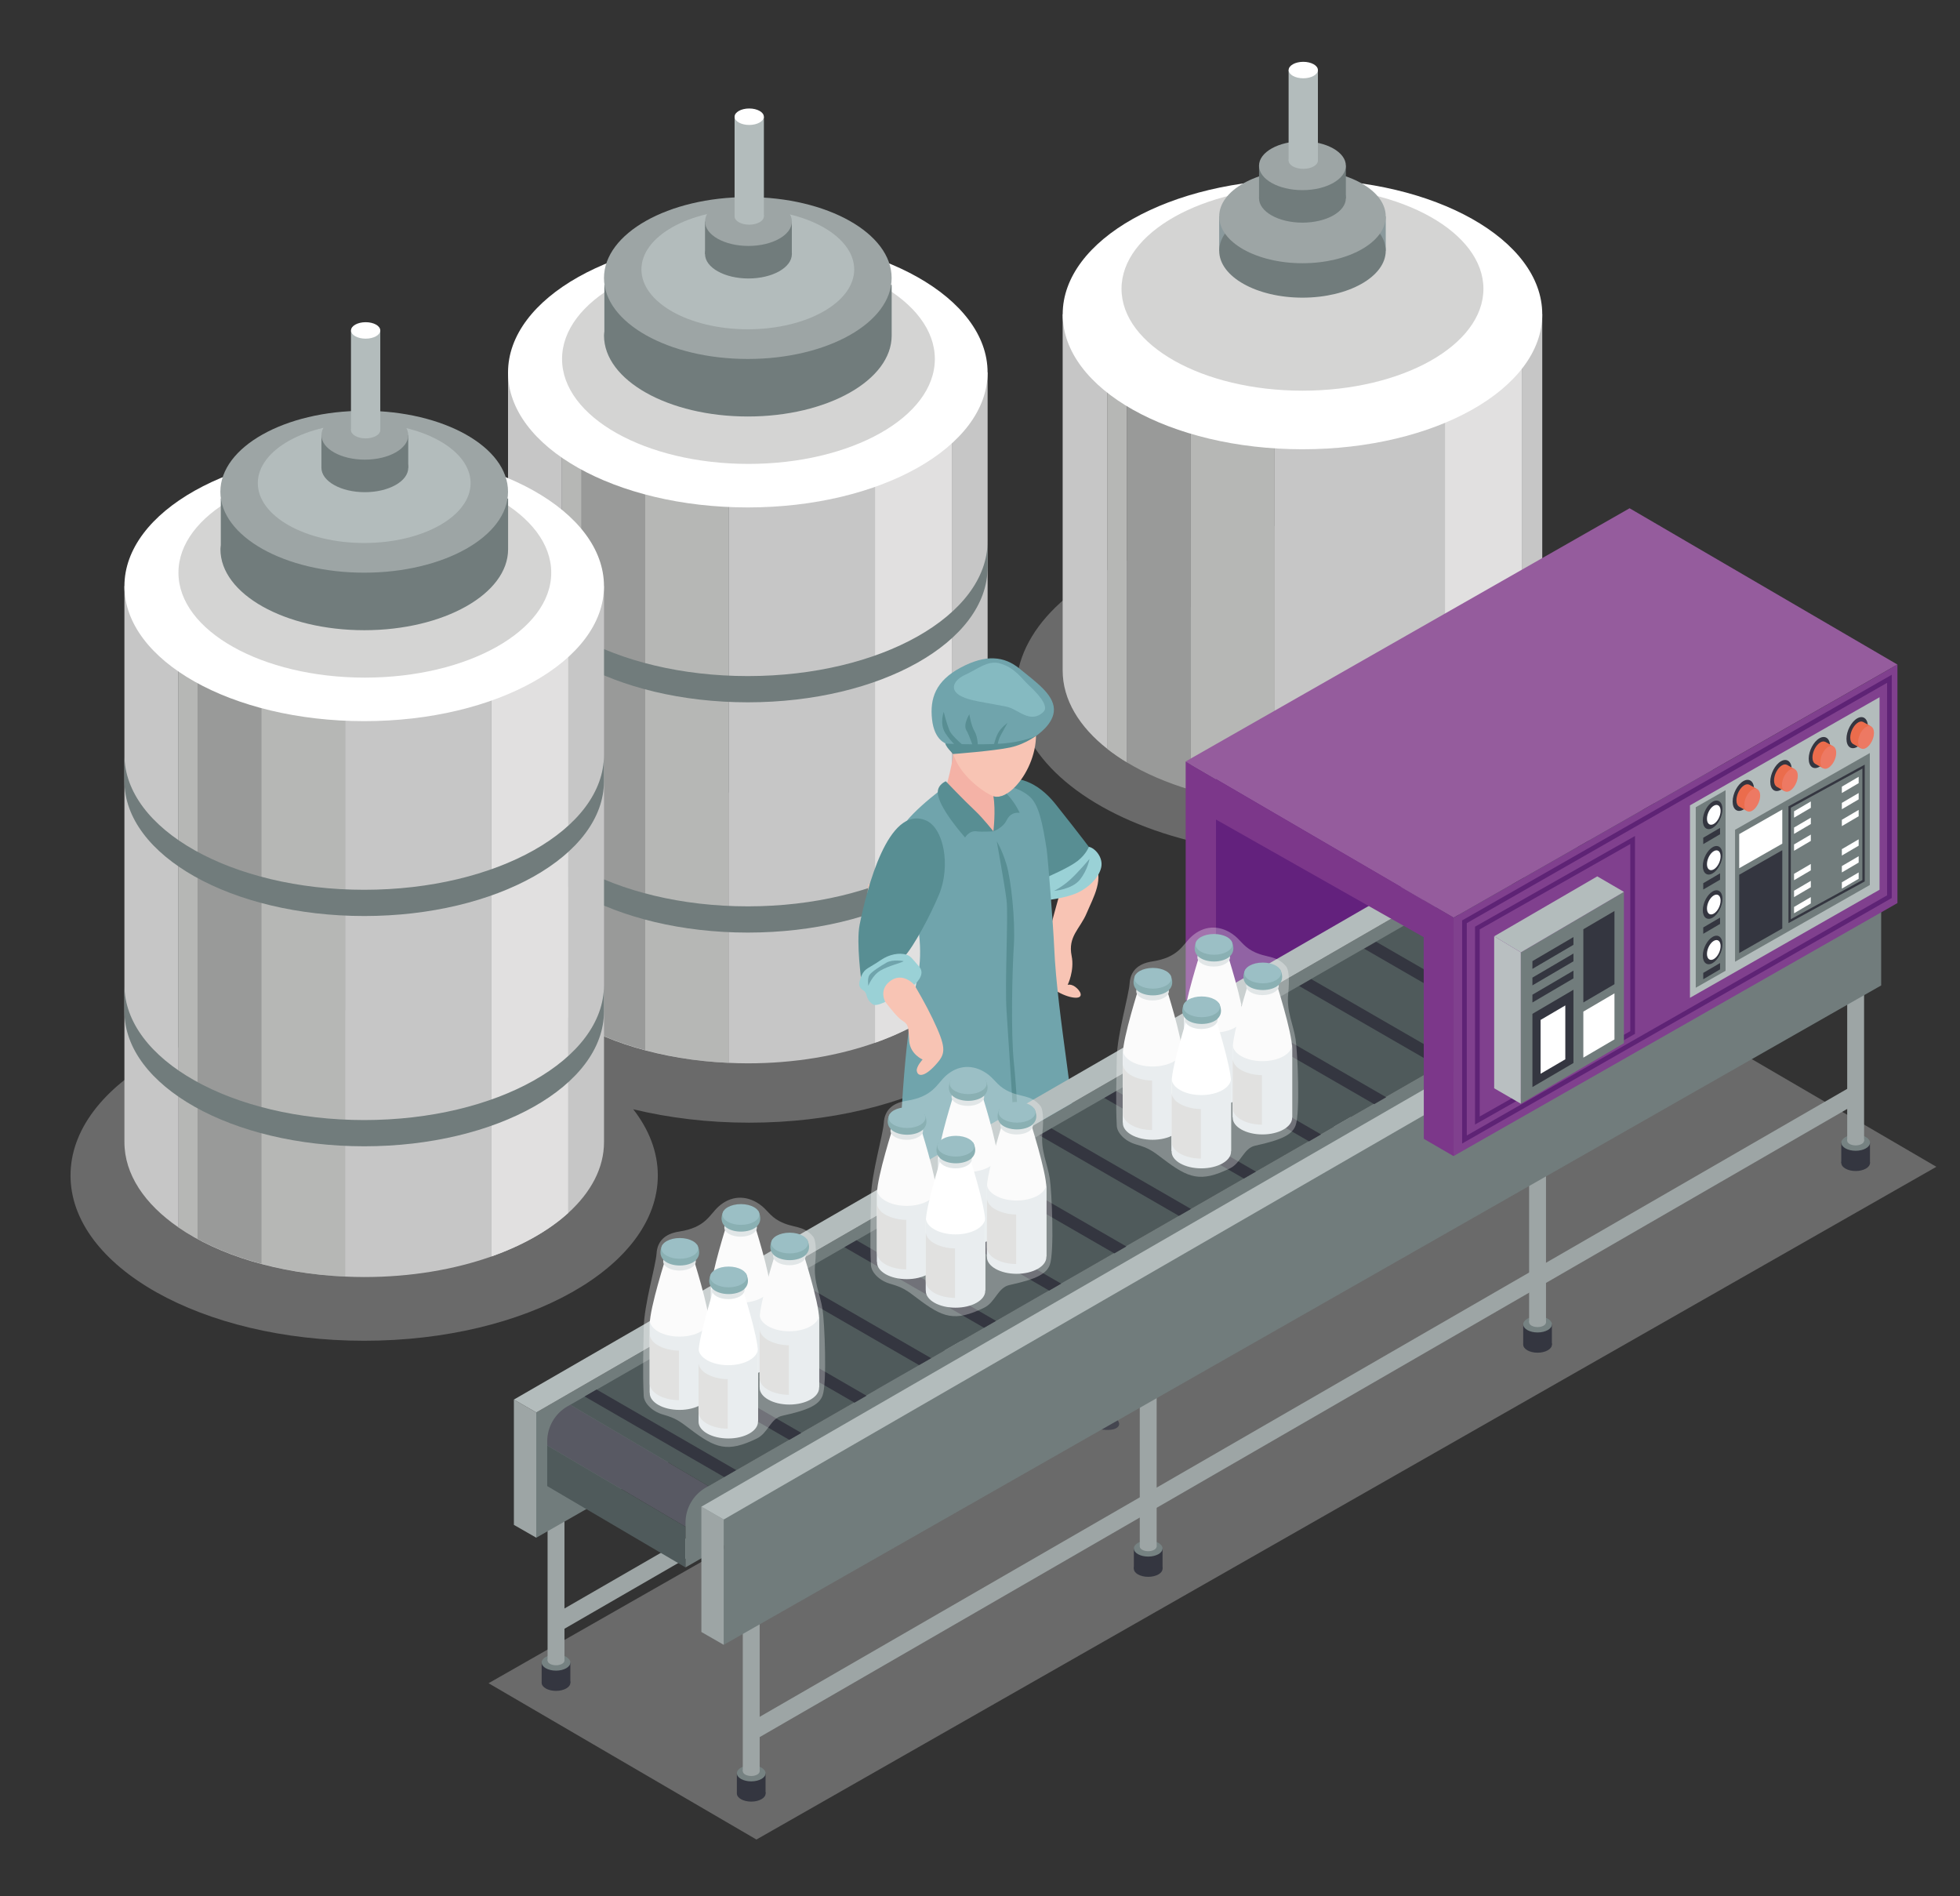 <?xml version="1.0" encoding="utf-8"?>
<!-- Generator: Adobe Illustrator 24.3.0, SVG Export Plug-In . SVG Version: 6.00 Build 0)  -->
<svg version="1.1" id="Calque_1" xmlns="http://www.w3.org/2000/svg" xmlns:xlink="http://www.w3.org/1999/xlink" x="0px" y="0px"
	 viewBox="0 0 612 592" style="enable-background:new 0 0 612 592;" xml:space="preserve">
<rect x="0" y="0" width="612" height="592" fill="#333333" stroke="none"/>
<style type="text/css">
	.st0{opacity:0.4;fill:#BDBDBD;}
	.st1{fill:#C6C6C6;}
	.st2{fill:#D4D4D3;}
	.st3{fill:#E1E0E0;}
	.st4{opacity:0.5;fill:#999A99;}
	.st5{fill:#999A99;}
	.st6{fill:#717C7C;}
	.st7{fill:#FFFFFF;}
	.st8{fill:#9DA5A5;}
	.st9{fill:#B3BCBC;}
	.st10{fill:#8A999C;}
	.st11{fill:#9CA9AA;}
	.st12{fill:#454F4F;}
	.st13{fill:#515B5B;}
	.st14{fill:#F8C4B4;}
	.st15{fill:#588E93;}
	.st16{fill:#454650;}
	.st17{fill:#343640;}
	.st18{fill:#9AD1D6;}
	.st19{fill:#70A4AC;}
	.st20{fill:#F4B2A6;}
	.st21{fill:#732D16;}
	.st22{opacity:0.5;fill:#9AD1D6;}
	.st23{fill:#63217D;}
	.st24{fill:#768282;}
	.st25{fill:#585963;}
	.st26{fill:#4F5A5B;}
	.st27{fill:#955C9D;}
	.st28{fill:#7C378A;}
	.st29{fill:#80408E;}
	.st30{fill:#5E2375;}
	.st31{fill:#EB6C4C;}
	.st32{fill:#ED7963;}
	.st33{fill:#FAF9F9;}
	.st34{fill:#D4DCDD;}
	.st35{fill:#DFE6E8;}
	.st36{opacity:0.3;fill:#FFFFFF;}
	.st37{fill:#B9BFC1;}
</style>
<polygon class="st0" points="236.19,574.3 152.55,525.5 520.98,315.48 604.62,364.27 "/>
<path class="st0" d="M233.94,247.3c-50.64,0-91.69,23.1-91.69,51.6c0,7.35,2.75,14.34,7.67,20.67c-11.11-2.69-23.35-4.19-36.21-4.19
	c-50.64,0-91.69,23.1-91.69,51.6c0,28.49,41.05,51.6,91.69,51.6c50.64,0,91.69-23.11,91.69-51.6c0-7.35-2.75-14.34-7.67-20.67
	c11.11,2.69,23.35,4.19,36.21,4.19c50.64,0,91.69-23.11,91.69-51.6C325.63,270.4,284.58,247.3,233.94,247.3z"/>
<ellipse class="st0" cx="408.98" cy="215.39" rx="91.69" ry="51.6"/>
<g>
	<g>
		<g>
			<path class="st1" d="M158.63,116.28v173.55c0,10.09,6.31,19.35,16.83,26.61V116.28H158.63z"/>
			<g>
				<path class="st1" d="M227.5,116.28v215.54c1.98,0.09,3.98,0.15,6,0.15c14.6,0,28.21-2.36,39.73-6.43V116.28H227.5z"/>
				<path class="st1" d="M297.2,116.28v195.7c7.08-6.44,11.18-14.02,11.18-22.15V116.28H297.2z"/>
				<path class="st2" d="M273.23,116.28v209.26c9.71-3.43,17.93-8.08,23.96-13.57v-195.7H273.23z"/>
				<path class="st3" d="M273.23,116.28v209.26c9.71-3.43,17.93-8.08,23.96-13.57v-195.7H273.23z"/>
			</g>
			<path class="st2" d="M175.46,116.28v200.16c12.54,8.66,31.08,14.45,52.05,15.38V116.28H175.46z"/>
			<g>
				<path class="st4" d="M227.5,116.28h-26.02v211.58c8.01,2.14,16.76,3.55,26.02,3.96V116.28z"/>
				<path class="st4" d="M175.46,116.28v200.16c1.86,1.28,3.89,2.48,6,3.63V116.28H175.46z"/>
				<path class="st5" d="M181.45,116.28v203.79c5.84,3.18,12.6,5.81,20.03,7.79V116.28H181.45z"/>
			</g>
		</g>
		<g>
			<path class="st6" d="M233.5,282.96c-41.35,0-74.87-18.87-74.87-42.14v8.19c0,23.27,33.52,42.14,74.87,42.14
				c41.35,0,74.87-18.87,74.87-42.14v-8.19C308.37,264.09,274.85,282.96,233.5,282.96z"/>
		</g>
		<g>
			<path class="st6" d="M233.5,211.07c-41.35,0-74.87-18.87-74.87-42.14v8.19c0,23.27,33.52,42.14,74.87,42.14
				c41.35,0,74.87-18.87,74.87-42.14v-8.19C308.37,192.2,274.85,211.07,233.5,211.07z"/>
		</g>
		<ellipse class="st7" cx="233.5" cy="116.28" rx="74.87" ry="42.14"/>
		<ellipse class="st2" cx="233.7" cy="112.07" rx="58.2" ry="32.76"/>
		<path class="st6" d="M268.47,88.92c-8.23-5.75-20.83-9.44-34.97-9.44s-26.74,3.69-34.97,9.44h-9.82v14.56
			c-0.04,0.43-0.11,0.85-0.11,1.28c0,13.96,20.1,25.27,44.91,25.27s44.91-11.32,44.91-25.27V88.92H268.47z"/>
		<ellipse class="st8" cx="233.5" cy="86.8" rx="44.91" ry="25.27"/>
		<path class="st9" d="M266.72,84.11c0,10.32-14.87,18.69-33.22,18.69s-33.22-8.37-33.22-18.69c0-10.33,14.87-18.69,33.22-18.69
			S266.72,73.79,266.72,84.11z"/>
		<ellipse class="st6" cx="233.7" cy="79.31" rx="13.56" ry="7.63"/>
		<rect x="220.14" y="69.15" class="st6" width="27.11" height="10.16"/>
		<path class="st8" d="M247.26,69.15c0,4.21-6.07,7.63-13.56,7.63s-13.56-3.42-13.56-7.63c0-4.21,6.07-7.63,13.56-7.63
			S247.26,64.94,247.26,69.15z"/>
		<ellipse class="st9" cx="233.94" cy="67.57" rx="4.57" ry="2.57"/>
	</g>
	<g>
		<g>
			<path class="st1" d="M38.85,183v173.55c0,10.09,6.31,19.35,16.83,26.61V183H38.85z"/>
			<g>
				<path class="st1" d="M107.73,183v215.54c1.98,0.09,3.98,0.15,6,0.15c14.6,0,28.21-2.36,39.73-6.43V183H107.73z"/>
				<path class="st1" d="M177.42,183v195.7c7.08-6.44,11.18-14.02,11.18-22.15V183H177.42z"/>
				<path class="st2" d="M153.45,183v209.26c9.71-3.43,17.93-8.08,23.96-13.57V183H153.45z"/>
				<path class="st3" d="M153.45,183v209.26c9.71-3.43,17.93-8.08,23.96-13.57V183H153.45z"/>
			</g>
			<path class="st2" d="M55.68,183v200.16c12.54,8.66,31.08,14.45,52.05,15.38V183H55.68z"/>
			<g>
				<path class="st4" d="M107.73,183H81.7v211.58c8.01,2.14,16.76,3.55,26.02,3.96V183z"/>
				<path class="st4" d="M55.68,183v200.16c1.86,1.28,3.89,2.48,6,3.63V183H55.68z"/>
				<path class="st5" d="M61.67,183v203.79c5.84,3.18,12.6,5.81,20.03,7.79V183H61.67z"/>
			</g>
		</g>
		<g>
			<path class="st6" d="M113.72,349.68c-41.35,0-74.87-18.87-74.87-42.14v8.19c0,23.27,33.52,42.14,74.87,42.14
				c41.35,0,74.87-18.87,74.87-42.14v-8.19C188.59,330.81,155.07,349.68,113.72,349.68z"/>
		</g>
		<g>
			<path class="st6" d="M113.72,277.79c-41.35,0-74.87-18.87-74.87-42.14v8.19c0,23.27,33.52,42.14,74.87,42.14
				c41.35,0,74.87-18.87,74.87-42.14v-8.19C188.59,258.92,155.07,277.79,113.72,277.79z"/>
		</g>
		<ellipse class="st7" cx="113.72" cy="183" rx="74.87" ry="42.14"/>
		<ellipse class="st2" cx="113.92" cy="178.79" rx="58.2" ry="32.76"/>
		<path class="st6" d="M148.7,155.64c-8.23-5.75-20.83-9.44-34.97-9.44c-14.14,0-26.74,3.69-34.97,9.44h-9.82v14.56
			c-0.04,0.43-0.11,0.85-0.11,1.28c0,13.96,20.1,25.27,44.91,25.27c24.8,0,44.91-11.32,44.91-25.27v-15.83H148.7z"/>
		<ellipse class="st8" cx="113.72" cy="153.52" rx="44.91" ry="25.27"/>
		<path class="st9" d="M146.94,150.83c0,10.32-14.87,18.69-33.22,18.69s-33.22-8.37-33.22-18.69c0-10.33,14.87-18.69,33.22-18.69
			S146.94,140.51,146.94,150.83z"/>
		<path class="st6" d="M127.48,146.03c0,4.21-6.07,7.63-13.56,7.63c-7.49,0-13.56-3.42-13.56-7.63c0-4.21,6.07-7.63,13.56-7.63
			C121.41,138.4,127.48,141.82,127.48,146.03z"/>
		<rect x="100.36" y="135.87" class="st6" width="27.11" height="10.16"/>
		<path class="st8" d="M127.48,135.87c0,4.21-6.07,7.63-13.56,7.63c-7.49,0-13.56-3.42-13.56-7.63c0-4.21,6.07-7.63,13.56-7.63
			C121.41,128.24,127.48,131.66,127.48,135.87z"/>
		<path class="st9" d="M118.74,134.29c0,1.42-2.05,2.57-4.57,2.57c-2.53,0-4.57-1.15-4.57-2.57c0-1.42,2.05-2.57,4.57-2.57
			C116.69,131.72,118.74,132.87,118.74,134.29z"/>
	</g>
	<g>
		<rect x="229.37" y="36.44" class="st9" width="9.15" height="31.13"/>
		<ellipse class="st7" cx="233.94" cy="36.44" rx="4.57" ry="2.57"/>
	</g>
	<g>
		<rect x="109.59" y="103.16" class="st9" width="9.15" height="31.13"/>
		<path class="st7" d="M118.74,103.16c0,1.42-2.05,2.57-4.57,2.57c-2.53,0-4.57-1.15-4.57-2.57c0-1.42,2.05-2.57,4.57-2.57
			C116.69,100.58,118.74,101.73,118.74,103.16z"/>
	</g>
</g>
<g>
	<g>
		<polygon class="st10" points="394.53,283.85 394.53,248.74 385.59,243.58 387.83,279.98 		"/>
		<polygon class="st11" points="402.35,279.33 404.85,242.78 394.53,248.74 394.53,283.85 		"/>
	</g>
	<g>
		<polygon class="st10" points="365.38,228.3 365.38,193.19 356.44,188.03 358.68,224.43 		"/>
		<polygon class="st11" points="373.2,223.78 375.69,187.24 365.38,193.19 365.38,228.3 		"/>
	</g>
	<g>
		<polygon class="st10" points="466.52,243.38 466.52,208.27 457.58,203.11 459.82,239.51 		"/>
		<polygon class="st11" points="474.34,238.86 476.84,202.31 466.52,208.27 466.52,243.38 		"/>
	</g>
	<g>
		<path class="st1" d="M331.81,98.12v111.2c0,9.15,5.2,17.61,14,24.52V98.12H331.81z"/>
		<path class="st1" d="M397.86,98.12v153.04c2.9,0.19,5.84,0.3,8.82,0.3c16.67,0,32.07-3.07,44.52-8.26V98.12H397.86z"/>
		<path class="st1" d="M481.56,98.12h-6.39v128.24c4.1-5.21,6.39-10.97,6.39-17.04V98.12z"/>
		<path class="st2" d="M451.2,98.12V243.2c10.37-4.32,18.68-10.12,23.96-16.84V98.12H451.2z"/>
		<path class="st3" d="M451.2,98.12V243.2c10.37-4.32,18.68-10.12,23.96-16.84V98.12H451.2z"/>
		<path class="st2" d="M371.84,98.12v148.5c7.94,2.35,16.72,3.93,26.02,4.54V98.12H371.84z"/>
		<path class="st4" d="M371.84,98.12v148.5c7.94,2.35,16.72,3.93,26.02,4.54V98.12H371.84z"/>
		<path class="st2" d="M351.81,98.12h-6v135.72c1.85,1.45,3.85,2.83,6,4.13V98.12z"/>
		<path class="st4" d="M351.81,98.12h-6v135.72c1.85,1.45,3.85,2.83,6,4.13V98.12z"/>
		<path class="st5" d="M351.81,237.98c5.74,3.48,12.5,6.41,20.03,8.64V98.12h-20.03V237.98z"/>
	</g>
	<ellipse class="st7" cx="406.69" cy="98.12" rx="74.87" ry="42.14"/>
	<ellipse class="st2" cx="406.69" cy="90.17" rx="56.5" ry="31.8"/>
	<rect x="380.68" y="67.55" class="st10" width="52.01" height="10.75"/>
	<path class="st6" d="M432.69,78.3c0,8.08-11.64,14.63-26,14.63c-14.36,0-26-6.55-26-14.63c0-8.08,11.64-14.63,26-14.63
		C421.05,63.67,432.69,70.22,432.69,78.3z"/>
	<path class="st8" d="M432.69,67.55c0,8.08-11.64,14.63-26,14.63c-14.36,0-26-6.55-26-14.63c0-8.08,11.64-14.63,26-14.63
		C421.05,52.91,432.69,59.47,432.69,67.55z"/>
	<path class="st12" d="M471.68,206.66c0,4.18-2.54,9.03-5.67,10.84c-3.13,1.81-5.67-0.11-5.67-4.29c0-4.18,2.54-9.03,5.67-10.84
		C469.14,200.56,471.68,202.48,471.68,206.66z"/>
	<polygon class="st12" points="462.19,217.88 474.46,221.71 479.34,210.9 470.06,202.31 	"/>
	<path class="st13" d="M480.71,214.03c0,2.85-1.73,6.16-3.87,7.39c-2.14,1.23-3.87-0.08-3.87-2.93c0-2.85,1.73-6.16,3.87-7.39
		C478.97,209.87,480.71,211.18,480.71,214.03z"/>
	<path class="st9" d="M479.06,215.93c0,0.82-0.5,1.77-1.11,2.13c-0.62,0.36-1.11-0.02-1.11-0.84c0-0.82,0.5-1.77,1.11-2.13
		C478.57,214.73,479.06,215.1,479.06,215.93z"/>
	<path class="st6" d="M420.24,61.88c0,4.21-6.07,7.63-13.56,7.63s-13.56-3.42-13.56-7.63c0-4.21,6.07-7.63,13.56-7.63
		S420.24,57.67,420.24,61.88z"/>
	<rect x="393.13" y="51.73" class="st6" width="27.11" height="10.16"/>
	<path class="st8" d="M420.24,51.73c0,4.21-6.07,7.63-13.56,7.63s-13.56-3.42-13.56-7.63c0-4.21,6.07-7.63,13.56-7.63
		S420.24,47.51,420.24,51.73z"/>
	<path class="st9" d="M411.51,50.14c0,1.42-2.05,2.57-4.57,2.57c-2.53,0-4.57-1.15-4.57-2.57c0-1.42,2.05-2.57,4.57-2.57
		C409.46,47.57,411.51,48.72,411.51,50.14z"/>
	<rect x="402.36" y="21.87" class="st9" width="9.15" height="28.27"/>
	<path class="st7" d="M411.51,21.87c0,1.42-2.05,2.57-4.57,2.57c-2.53,0-4.57-1.15-4.57-2.57c0-1.42,2.05-2.57,4.57-2.57
		C409.46,19.3,411.51,20.45,411.51,21.87z"/>
</g>
<g>
	<g>
		<path class="st14" d="M333.79,258.72c0,0,4.16,4.97,7.71,10.2c3.55,5.22-0.13,11.24-2.2,16.18c-2.07,4.94-5.93,7.21-4.68,13.37
			c0.93,4.56-1.25,9.01-1.25,9.01s1.25-0.49,2.9,1.05c1.65,1.54,1.93,3.48-1.56,2.83c-3.49-0.65-9.24-3.89-9.45-8.11
			c-0.21-4.22,5.89-25.11,5.89-25.11l-5.2-6.74L333.79,258.72z"/>
		<path class="st15" d="M312.49,244c4.53-2.3,11.45-0.04,17.04,6.98c7.87,9.87,11.93,15.35,11.93,15.35s-2.18,2.5-4.97,6.01
			c-3.67,4.62-8.6,4.88-8.6,4.88l-11.18-11.38L312.49,244z"/>
		<path class="st16" d="M334.3,428.8c0,0,2.81,3.06,6.57,6.72c3.48,3.39,4.55,4.36,7.78,7.51c1.88,1.84,0.33,3.53-3.26,3.39
			c-3.16-0.12-10.3-1.66-14.3-3.09c-2.84-1.02-8.05-3.9-10.71-5.58c-2.66-1.68-3.18-4.02-3.18-4.02v-5.65L334.3,428.8z"/>
		<path class="st16" d="M282.92,423.78c0,0,1.8,2.63,5.55,6.29c3.48,3.39,4.5,4.73,7.58,8.78c0.7,0.92,1.11,3.56-2.48,3.42
			c-3.16-0.12-7.96-1.47-11.97-2.89c-4.57-1.63-8.42-6.23-11.09-7.91c-2.66-1.68-3.83-5.4-3.83-5.4l1.84-5.57L282.92,423.78z"/>
		<path class="st17" d="M268.53,420.49c0,0,1.95-27.01,11.52-48.55c0.06-1.28,2.53-12.83,2.63-14.12
			c6.07,3.83,10.69,13.84,17.49,14.85c-0.21,0.51-0.4,6.5-0.53,7.13c-2.42,11.47-11.69,45.4-11.69,45.4s-6,6.89-13.45,3.17
			C267.07,424.65,268.53,420.49,268.53,420.49z"/>
		<path class="st17" d="M335.34,357.82c1.97,23.84,1.82,71.04,1.82,71.04s-0.42,4.89-8.8,4.86c-6.43-0.02-11.17-5.65-11.17-5.65
			l-0.63-58.52C324.25,368.61,330.26,363.53,335.34,357.82z"/>
		<path class="st18" d="M340,264.37c0,0-0.83,2.3-3.5,4.4c-2.68,2.1-8.9,4.76-8.9,4.76l-0.62,7.5c0,0,6-0.69,9.51-2.33
			c3.51-1.64,6.61-4.73,7.34-7.83C344.56,267.78,341.99,264.79,340,264.37z"/>
		<path class="st19" d="M329.17,295.87c-0.29-6.75-1.97-28.21-2.37-30.8c-1.28-8.17-2.44-13.81-5.23-16.32
			c-7.97-7.16-26.56-3.08-26.56-3.08s-14.17,10.16-14.96,16.14c-0.63,4.75,10.21,26.2,6.46,43.28c-4.9,22.33-5.04,49.17-6.46,63.42
			c2.93,2,16.26,10.97,28.22,10.76c13.53-0.24,25.79-9.98,28.22-13.39C336.49,349.18,330.11,317.4,329.17,295.87z"/>
		<path class="st20" d="M310.21,242.92l1.92,11.2c0,0-0.21,2.84-1.95,5.43c-3-1.67-6.68-1.54-9.34-3.81
			c-5.58-4.79-6.38-6.99-6.38-6.99s2.87-8.57,3.36-14.93C301.54,232.32,310.21,242.92,310.21,242.92z"/>
		<path class="st14" d="M302.33,216.66c4.77-3.63,16.06-4.8,20.19,6.87c4.32,12.24-6.75,27.53-12.65,24.93
			c-3.31-1.45-10.25-6.62-12.21-13.06C295.45,228.14,298.62,219.48,302.33,216.66z"/>
		<path class="st21" d="M323.49,227.42c-1.97,2.01-4.83,4.23-10.75,3.26c-4.84-0.8-8.31-3.06-8.31-3.06l-0.99,6.48
			c0,0-0.97-0.17-1.7-0.63c-0.1-2.57-1.02-3.36-2.43-2.6c-1.6,0.86-1.66,4.52-1.66,4.52s-4.82-4.65-3.19-11.97
			c1.01-4.56,7.17-13.56,15.75-12.77c8.58,0.8,13.58,6.47,14.64,11.38C325.38,224.5,324.38,226.51,323.49,227.42z"/>
		<path class="st14" d="M286.65,285.78c-0.31,2.18-6.1,13.75-6.1,13.75s6.45,9.72,10.66,18.5c4.21,8.78,4.09,10.72,1.52,13.74
			c-3.81,4.47-6.15,4.57-6.47,2.55c-0.21-1.32,1.81-3.54,1.81-3.54s-3.85-1.63-4.18-5.78c-0.33-4.15,0.05-5.04-2.28-6.46
			c-2.33-1.43-9.25-11.07-11.15-14.34c-1.9-3.26,0.7-28.23,0.7-28.23L286.65,285.78z"/>
		<path class="st15" d="M288.92,256.05c5.84,2.29,7.97,14.33,4.29,23.21c-2.54,6.14-7.87,16.34-11.06,19.65
			c-6.56,1.75-13.15,7.65-13.15,7.65s-1.7-12.32-0.59-17.84C270.76,277.04,277.32,251.5,288.92,256.05z"/>
		<path class="st15" d="M314.29,247.79c0,0,2.41,2.32,4.11,5.98c-1.39-0.19-3.1,0.23-4.11,2.35c-1.13,2.36-4.11,3.43-4.11,3.43
			s0.78-6.53,0-10.98C311.85,249.2,313.94,248.19,314.29,247.79z"/>
		<path class="st15" d="M295.33,243.91c0,0,5.54,5.83,9.11,9.17c2.47,2.31,5.74,6.47,5.74,6.47s-3.93,0.19-5.13,0
			c-2.43-0.39-3.7,1.92-3.7,1.92s-8.56-9.52-8.54-14.13C292.82,244.88,295.33,243.91,295.33,243.91z"/>
		<path class="st15" d="M295.17,231.73c-0.31,1.06,2.47,3.67,2.47,3.67s12.68-0.95,17.78-2.04c5.1-1.08,8.86-4.2,8.86-4.2
			S296.41,227.49,295.17,231.73z"/>
		<path class="st19" d="M295.45,232.16c0,0-3.69-0.98-4.42-7.53c-0.73-6.55,1.09-12.02,8.92-16.2c7.83-4.19,13.6-3.64,18.45,0.36
			c4.85,4.01,10.5,7.83,10.68,12.56s-5.59,8.38-5.59,8.38s-3.92,1.96-11,2.44C305.42,232.64,295.45,232.16,295.45,232.16z"/>
		<path class="st15" d="M294.67,222.26c0,0-1.35,3.68,0.48,6.58c1.83,2.89,4.26,4.84,4.26,4.84l2.33-0.2c0,0-4.52-3.44-5.36-5.63
			C295.52,225.66,294.67,222.26,294.67,222.26z"/>
		<path class="st15" d="M302.68,223c0,0-2.01,3.15-0.95,4.97c1.07,1.82,2.28,5.71,2.28,5.71h1.34c0,0,0.11-3.38-1.04-5.34
			S302.68,223,302.68,223z"/>
		<path class="st22" d="M312.13,207.09c-3.73-1.04-7.09,1.95-10.64,3.52c-3.54,1.57-5.42,4.71-1.3,6.79
			c2.88,1.45,7.16,1.82,14.09,3.22c3.67,0.74,7.36,5.55,11.52,1.64c1.51-1.42-0.33-4.45-4.67-8.44
			C319.04,211.9,316.95,208.43,312.13,207.09z"/>
		<path class="st15" d="M314.58,225.72c0,0-1.94,1.27-2.97,3.22c-1.03,1.94-1.43,4.31-1.43,4.31h1.25c0,0,0.02-1.88,1.07-3.76
			S314.58,225.72,314.58,225.72z"/>
		<path class="st18" d="M282.94,298.01c-2.12-0.6-5.18-0.18-8.05,1.81c-3.64,2.53-4.88,2.43-5.89,4.79
			c-1.01,2.37-1.07,3.57,0.53,4.56s0.44,2.53,2.99,4.37c1.03,0.75,3.9-0.76,3.9-0.76s-2.06-3.6,1.32-6.33c4.07-3.29,7.73,1,7.73,1
			s3.77-3.07,1.57-5.62C284.84,299.27,284.29,298.39,282.94,298.01z"/>
		<path class="st19" d="M282.15,300.06c0,0-3.38-0.67-5.38,0.49c-2,1.15-4.55,2.79-5.28,3.82c-0.73,1.03-0.36,3.4-0.36,3.4
			s1.21-3.28,3.82-4.79C277.56,301.46,281.71,300.55,282.15,300.06z"/>
		<path class="st19" d="M340.19,268.14c0,0-3.42,4.13-6.08,6.52c-2.66,2.4-5.02,3.47-5.02,3.47s5.6-0.4,8.08-3.47
			C339.64,271.6,340.19,268.14,340.19,268.14z"/>
		<path class="st15" d="M311.24,262.68c0,0,2.46,13.59,3.05,18.36c0.59,4.77-0.59,25.65,0,34.6c0.59,8.95,1.77,27.03,2.27,35.01
			c0.51,7.98-0.95,23.14-0.95,23.14s3.04-4.84,2.79-11.73c-0.24-6.89-0.89-21.3-1.84-30.48c-0.95-9.18-0.51-28.3,0-36.31
			c0.51-8.01-0.86-20.57-2.27-25.31C312.88,265.23,311.24,262.68,311.24,262.68z"/>
	</g>
	<g>
		<polygon class="st23" points="518.29,164 379.69,243.04 379.69,317.46 518.29,238.46 		"/>
		<g>
			<polygon class="st8" points="579.35,338.45 235.8,536.8 235.8,543.13 579.35,344.72 			"/>
			<polygon class="st8" points="516.58,305.67 173.04,504.02 173.04,510.34 516.58,311.93 			"/>
			<g>
				<g>
					<path class="st17" d="M178.09,525.37c0,1.39-2.01,2.52-4.48,2.52c-2.48,0-4.48-1.13-4.48-2.52c0-1.39,2.01-2.52,4.48-2.52
						C176.09,522.85,178.09,523.97,178.09,525.37z"/>
					<rect x="169.13" y="519.05" class="st17" width="8.96" height="6.32"/>
					<path class="st24" d="M178.09,519.05c0,1.39-2.01,2.52-4.48,2.52c-2.48,0-4.48-1.13-4.48-2.52c0-1.39,2.01-2.52,4.48-2.52
						C176.09,516.52,178.09,517.65,178.09,519.05z"/>
					<path class="st8" d="M176.25,518.41c0,0.82-1.18,1.48-2.63,1.48c-1.46,0-2.64-0.66-2.64-1.48c0-0.82,1.18-1.48,2.64-1.48
						C175.07,516.92,176.25,517.59,176.25,518.41z"/>
					<rect x="170.98" y="455.19" class="st8" width="5.27" height="63.22"/>
					<path class="st8" d="M176.25,455.19c0,0.82-1.18,1.48-2.63,1.48c-1.46,0-2.64-0.66-2.64-1.48c0-0.82,1.18-1.48,2.64-1.48
						C175.07,453.71,176.25,454.37,176.25,455.19z"/>
				</g>
				<g>
					<ellipse class="st17" cx="234.57" cy="559.94" rx="4.48" ry="2.52"/>
					<rect x="230.08" y="553.62" class="st17" width="8.96" height="6.32"/>
					<ellipse class="st24" cx="234.57" cy="553.62" rx="4.48" ry="2.52"/>
					<ellipse class="st8" cx="234.57" cy="552.98" rx="2.63" ry="1.48"/>
					<rect x="231.93" y="489.76" class="st8" width="5.27" height="63.22"/>
					<path class="st8" d="M237.2,489.76c0,0.82-1.18,1.48-2.63,1.48c-1.46,0-2.63-0.66-2.63-1.48c0-0.82,1.18-1.48,2.63-1.48
						C236.02,488.28,237.2,488.94,237.2,489.76z"/>
				</g>
				<g>
					<ellipse class="st17" cx="297.57" cy="455.19" rx="4.48" ry="2.52"/>
					<rect x="293.08" y="448.87" class="st17" width="8.96" height="6.32"/>
					<ellipse class="st24" cx="297.57" cy="448.87" rx="4.48" ry="2.52"/>
					<path class="st8" d="M300.2,448.23c0,0.82-1.18,1.48-2.63,1.48c-1.46,0-2.63-0.66-2.63-1.48c0-0.82,1.18-1.48,2.63-1.48
						C299.02,446.75,300.2,447.41,300.2,448.23z"/>
					<rect x="294.93" y="385.01" class="st8" width="5.27" height="63.22"/>
					<path class="st8" d="M300.2,385.01c0,0.82-1.18,1.48-2.63,1.48c-1.46,0-2.63-0.66-2.63-1.48c0-0.82,1.18-1.48,2.63-1.48
						C299.02,383.53,300.2,384.19,300.2,385.01z"/>
				</g>
				<g>
					<ellipse class="st17" cx="358.52" cy="489.76" rx="4.48" ry="2.52"/>
					<rect x="354.04" y="483.44" class="st17" width="8.96" height="6.32"/>
					<ellipse class="st24" cx="358.52" cy="483.44" rx="4.48" ry="2.52"/>
					<ellipse class="st8" cx="358.52" cy="482.8" rx="2.63" ry="1.48"/>
					<rect x="355.89" y="419.58" class="st8" width="5.27" height="63.22"/>
					<path class="st8" d="M361.16,419.58c0,0.82-1.18,1.48-2.63,1.48c-1.46,0-2.63-0.66-2.63-1.48c0-0.82,1.18-1.48,2.63-1.48
						C359.98,418.1,361.16,418.76,361.16,419.58z"/>
				</g>
				<g>
					<ellipse class="st17" cx="419.14" cy="385.22" rx="4.48" ry="2.52"/>
					<rect x="414.66" y="378.9" class="st17" width="8.96" height="6.32"/>
					<ellipse class="st24" cx="419.14" cy="378.9" rx="4.48" ry="2.52"/>
					<path class="st8" d="M421.77,378.26c0,0.82-1.18,1.48-2.63,1.48c-1.46,0-2.63-0.66-2.63-1.48c0-0.82,1.18-1.48,2.63-1.48
						C420.59,376.78,421.77,377.44,421.77,378.26z"/>
					<rect x="416.5" y="315.04" class="st8" width="5.27" height="63.22"/>
					<ellipse class="st8" cx="419.14" cy="315.04" rx="2.63" ry="1.48"/>
				</g>
				<g>
					<path class="st17" d="M484.58,419.79c0,1.39-2.01,2.52-4.48,2.52c-2.48,0-4.48-1.13-4.48-2.52c0-1.39,2.01-2.52,4.48-2.52
						C482.57,417.27,484.58,418.4,484.58,419.79z"/>
					<rect x="475.61" y="413.47" class="st17" width="8.96" height="6.32"/>
					<path class="st24" d="M484.58,413.47c0,1.39-2.01,2.52-4.48,2.52c-2.48,0-4.48-1.13-4.48-2.52c0-1.39,2.01-2.52,4.48-2.52
						C482.57,410.95,484.58,412.07,484.58,413.47z"/>
					<path class="st8" d="M482.73,412.83c0,0.82-1.18,1.48-2.63,1.48c-1.46,0-2.63-0.66-2.63-1.48c0-0.82,1.18-1.48,2.63-1.48
						C481.55,411.35,482.73,412.01,482.73,412.83z"/>
					<rect x="477.46" y="349.61" class="st8" width="5.27" height="63.22"/>
					<path class="st8" d="M482.73,349.61c0,0.82-1.18,1.48-2.63,1.48c-1.46,0-2.63-0.66-2.63-1.48c0-0.82,1.18-1.48,2.63-1.48
						C481.55,348.13,482.73,348.79,482.73,349.61z"/>
				</g>
				<g>
					<path class="st17" d="M522.94,328.5c0,1.39-2.01,2.52-4.48,2.52c-2.48,0-4.48-1.13-4.48-2.52c0-1.39,2.01-2.52,4.48-2.52
						C520.94,325.98,522.94,327.11,522.94,328.5z"/>
					<rect x="513.98" y="322.18" class="st17" width="8.96" height="6.32"/>
					<path class="st24" d="M522.94,322.18c0,1.39-2.01,2.52-4.48,2.52c-2.48,0-4.48-1.13-4.48-2.52c0-1.39,2.01-2.52,4.48-2.52
						C520.94,319.65,522.94,320.78,522.94,322.18z"/>
					<path class="st8" d="M521.1,321.54c0,0.82-1.18,1.48-2.63,1.48c-1.46,0-2.63-0.66-2.63-1.48c0-0.82,1.18-1.48,2.63-1.48
						C519.92,320.06,521.1,320.72,521.1,321.54z"/>
					<rect x="515.83" y="258.32" class="st8" width="5.27" height="63.22"/>
					<path class="st8" d="M521.1,258.32c0,0.82-1.18,1.48-2.63,1.48c-1.46,0-2.63-0.66-2.63-1.48c0-0.82,1.18-1.48,2.63-1.48
						C519.92,256.84,521.1,257.5,521.1,258.32z"/>
				</g>
				<g>
					<path class="st17" d="M583.9,363.07c0,1.39-2.01,2.52-4.48,2.52c-2.48,0-4.48-1.13-4.48-2.52c0-1.39,2.01-2.52,4.48-2.52
						C581.89,360.55,583.9,361.68,583.9,363.07z"/>
					<rect x="574.93" y="356.75" class="st17" width="8.96" height="6.32"/>
					<path class="st24" d="M583.9,356.75c0,1.39-2.01,2.52-4.48,2.52c-2.48,0-4.48-1.13-4.48-2.52c0-1.39,2.01-2.52,4.48-2.52
						C581.89,354.22,583.9,355.35,583.9,356.75z"/>
					<path class="st8" d="M582.05,356.11c0,0.82-1.18,1.48-2.63,1.48c-1.46,0-2.64-0.66-2.64-1.48c0-0.82,1.18-1.48,2.64-1.48
						C580.87,354.62,582.05,355.29,582.05,356.11z"/>
					<rect x="576.78" y="292.89" class="st8" width="5.27" height="63.22"/>
					<path class="st8" d="M582.05,292.89c0,0.82-1.18,1.48-2.63,1.48c-1.46,0-2.64-0.66-2.64-1.48c0-0.82,1.18-1.48,2.64-1.48
						C580.87,291.41,582.05,292.07,582.05,292.89z"/>
				</g>
			</g>
			<g>
				<g>
					<polygon class="st6" points="527.51,274.08 167.45,480.07 167.45,440.96 528.85,232.3 					"/>
					<polygon class="st8" points="160.46,436.94 160.46,476.06 167.45,480.07 167.45,440.96 					"/>
					<polygon class="st9" points="160.46,436.94 167.45,440.96 528.85,232.3 521.87,228.28 					"/>
				</g>
				<g>
					<path class="st25" d="M196.4,449.36l-18.35-10.79l-0.84,0.48c-3.92,2.24-6.34,6.42-6.34,10.94v1.29l10.94,6.43l32.24,18.95
						l7.19-12.69L196.4,449.36z"/>
					<polygon class="st26" points="221.24,463.97 575.85,260.16 532.67,234.77 178.06,438.58 					"/>
					<polygon class="st26" points="170.86,451.27 170.86,463.95 214.04,489.34 214.04,476.66 					"/>
					<path class="st6" d="M575.85,260.16v21.29l-361.8,207.89v-13.98c0-4.52,2.42-8.69,6.34-10.94L575.85,260.16z"/>
				</g>
				<g>
					<g>
						<polygon class="st17" points="226.11,461.13 182.54,435.97 186.29,433.8 229.87,458.96 						"/>
						<polygon class="st17" points="246.46,449.52 202.89,424.36 206.65,422.19 250.22,447.35 						"/>
						<polygon class="st17" points="266.82,437.91 223.24,412.75 227,410.58 270.57,435.74 						"/>
						<polygon class="st17" points="286.97,426.18 243.4,401.03 247.16,398.86 290.74,424.02 						"/>
						<polygon class="st17" points="307.25,414.53 263.67,389.37 267.44,387.21 311.01,412.37 						"/>
						<polygon class="st17" points="327.6,402.92 284.03,377.76 287.78,375.6 331.35,400.75 						"/>
						<polygon class="st17" points="347.95,391.31 304.38,366.16 308.13,363.99 351.71,389.14 						"/>
						<polygon class="st17" points="368.11,379.59 324.53,354.43 328.3,352.27 371.87,377.43 						"/>
						<polygon class="st17" points="388.39,367.94 344.81,342.78 348.57,340.61 392.15,365.77 						"/>
					</g>
					<g>
						<polygon class="st17" points="408.74,356.33 365.05,331.11 368.82,328.94 412.49,354.16 						"/>
						<polygon class="st17" points="429.09,344.72 385.33,319.45 389.09,317.29 432.84,342.55 						"/>
						<polygon class="st17" points="449.25,332.99 405.67,307.84 409.43,305.67 453.01,330.83 						"/>
						<polygon class="st17" points="469.52,321.34 425.95,296.18 429.71,294.02 473.29,319.18 						"/>
						<polygon class="st17" points="489.87,309.73 446.3,284.57 450.05,282.41 493.63,307.56 						"/>
						<polygon class="st17" points="510.22,298.12 466.65,272.97 470.41,270.8 513.98,295.95 						"/>
						<polygon class="st17" points="530.38,286.4 486.81,261.24 490.57,259.08 534.15,284.24 						"/>
						<polygon class="st17" points="550.66,274.75 507.08,249.59 510.85,247.42 554.42,272.58 						"/>
						<polygon class="st17" points="572.43,262.09 528.85,236.93 532.62,234.77 576.19,259.93 						"/>
					</g>
				</g>
				<g>
					<polygon class="st6" points="587.39,307.65 225.98,513.51 225.98,474.39 587.39,265.73 					"/>
					<polygon class="st8" points="219,470.38 219,509.5 225.98,513.51 225.98,474.39 					"/>
					<polygon class="st9" points="219,470.38 225.98,474.39 587.39,265.73 580.41,261.72 					"/>
				</g>
			</g>
		</g>
		<g>
			<polygon class="st27" points="453.86,286.51 370.22,237.72 508.83,158.68 592.46,207.47 			"/>
			<polygon class="st28" points="370.22,237.72 370.22,312.21 373.67,314.24 379.7,310.65 379.69,255.86 444.54,292.57 
				444.58,355.54 453.86,360.93 453.86,286.44 			"/>
			<polygon class="st29" points="592.46,207.47 453.86,286.51 453.86,360.93 592.46,281.94 			"/>
			<g>
				<path class="st30" d="M460.57,351.07v-61.76l0.37-0.21L510.51,261v61.77l-0.37,0.21L460.57,351.07z M462.03,290.15v58.42
					l47.02-26.64V263.5L462.03,290.15z"/>
			</g>
			<g>
				<path class="st30" d="M456.54,357.01v-69.66l0.37-0.21l133.78-76.48v69.7l-0.37,0.21L456.54,357.01z M458,288.2v66.3
					l131.24-74.98v-66.35L458,288.2z"/>
			</g>
			<g>
				<polygon class="st9" points="527.68,251.43 527.68,311.52 586.88,277.77 586.88,217.67 				"/>
				<polygon class="st6" points="583.84,235.1 541.76,259.06 541.76,300.25 583.84,276.3 				"/>
				<polygon class="st6" points="538.8,246.7 529.49,252.01 529.49,308.37 538.8,303.07 				"/>
				<polygon class="st7" points="556.51,252.74 543.06,260.4 543.06,271.05 556.51,263.39 				"/>
				<polygon class="st17" points="556.51,265.43 543.06,273.09 543.06,297.53 556.51,289.87 				"/>
				<path class="st17" d="M581.52,239.95v34.8l-22.35,12.22v-34.8L581.52,239.95L581.52,239.95z M582.25,238.72l-23.81,13.02v36.46
					l23.81-13.02V238.72L582.25,238.72z"/>
				<g>
					<path class="st17" d="M544.35,243.86c-1.84,1.06-3.34,3.92-3.34,6.38c0,2.46,1.49,3.59,3.34,2.52
						c1.84-1.06,3.34-3.92,3.34-6.38C547.69,243.93,546.2,242.8,544.35,243.86z"/>
					<g>
						<path class="st31" d="M546.16,244.95l-0.01,0.01c-0.42-0.18-0.93-0.15-1.49,0.18c-1.36,0.79-2.47,2.9-2.47,4.71
							c0,0.94,0.3,1.61,0.77,1.93l0,0.01l2.52,1.42l3.22-6.84L546.16,244.95z"/>
						<path class="st32" d="M547.13,246.52c-1.36,0.79-2.47,2.9-2.47,4.71c0,1.82,1.1,2.65,2.47,1.87c1.36-0.79,2.47-2.9,2.47-4.71
							C549.6,246.57,548.49,245.74,547.13,246.52z"/>
					</g>
				</g>
				<g>
					<path class="st17" d="M556.1,237.66c-1.84,1.06-3.34,3.92-3.34,6.38c0,2.46,1.49,3.59,3.34,2.52c1.84-1.06,3.34-3.92,3.34-6.38
						C559.44,237.73,557.94,236.6,556.1,237.66z"/>
					<g>
						<path class="st31" d="M557.91,238.75l-0.01,0.01c-0.42-0.18-0.93-0.15-1.49,0.18c-1.36,0.79-2.47,2.9-2.47,4.71
							c0,0.94,0.3,1.61,0.77,1.93l0,0.01l2.52,1.42l3.22-6.84L557.91,238.75z"/>
						<path class="st32" d="M558.88,240.32c-1.36,0.79-2.47,2.9-2.47,4.71c0,1.82,1.1,2.65,2.47,1.87c1.36-0.79,2.47-2.9,2.47-4.71
							C561.35,240.37,560.24,239.54,558.88,240.32z"/>
					</g>
				</g>
				<g>
					<path class="st17" d="M568.1,230.49c-1.84,1.06-3.34,3.92-3.34,6.38c0,2.46,1.49,3.59,3.34,2.52c1.84-1.06,3.34-3.92,3.34-6.38
						C571.44,230.56,569.94,229.43,568.1,230.49z"/>
					<g>
						<path class="st31" d="M569.9,231.58l-0.01,0.01c-0.42-0.18-0.93-0.15-1.49,0.18c-1.36,0.79-2.47,2.9-2.47,4.71
							c0,0.94,0.3,1.61,0.77,1.93l0,0.01l2.52,1.42l3.22-6.84L569.9,231.58z"/>
						<path class="st32" d="M570.88,233.15c-1.36,0.79-2.47,2.9-2.47,4.71c0,1.82,1.1,2.65,2.47,1.87c1.36-0.79,2.47-2.9,2.47-4.71
							C573.34,233.2,572.24,232.37,570.88,233.15z"/>
					</g>
				</g>
				<g>
					<path class="st17" d="M579.89,224.28c-1.84,1.06-3.34,3.92-3.34,6.38c0,2.46,1.49,3.59,3.34,2.52
						c1.84-1.06,3.34-3.92,3.34-6.38C583.23,224.35,581.73,223.22,579.89,224.28z"/>
					<g>
						<path class="st31" d="M581.7,225.36l-0.01,0.01c-0.42-0.18-0.93-0.15-1.49,0.18c-1.36,0.79-2.47,2.9-2.47,4.71
							c0,0.94,0.3,1.61,0.77,1.93l0,0.01l2.52,1.42l3.22-6.84L581.7,225.36z"/>
						<path class="st32" d="M582.67,226.94c-1.36,0.79-2.47,2.9-2.47,4.71c0,1.82,1.1,2.65,2.47,1.87c1.36-0.79,2.47-2.9,2.47-4.71
							C585.14,226.99,584.03,226.15,582.67,226.94z"/>
					</g>
				</g>
				<g>
					<polygon class="st7" points="560.18,253.29 565.42,250.21 565.42,252.2 560.18,255.28 					"/>
					<polygon class="st7" points="560.18,258.36 565.42,255.28 565.42,257.26 560.18,260.34 					"/>
					<polygon class="st7" points="560.18,263.63 565.42,260.55 565.42,262.53 560.18,265.61 					"/>
					<polygon class="st7" points="575.11,245.59 580.36,242.51 580.36,244.5 575.11,247.58 					"/>
					<polygon class="st7" points="575.11,250.66 580.36,247.58 580.36,249.56 575.11,252.64 					"/>
					<polygon class="st7" points="575.11,255.93 580.36,252.85 580.36,254.83 575.11,257.91 					"/>
				</g>
				<g>
					<polygon class="st7" points="560.18,272.81 565.42,269.73 565.42,271.72 560.18,274.8 					"/>
					<polygon class="st7" points="560.18,278.08 565.42,275 565.42,276.99 560.18,280.07 					"/>
					<polygon class="st7" points="560.18,283.15 565.42,280.07 565.42,282.05 560.18,285.13 					"/>
					<polygon class="st7" points="575.11,265.11 580.36,262.03 580.36,264.02 575.11,267.1 					"/>
					<polygon class="st7" points="575.11,270.38 580.36,267.31 580.36,269.29 575.11,272.37 					"/>
					<polygon class="st7" points="575.11,275.45 580.36,272.37 580.36,274.35 575.11,277.43 					"/>
				</g>
				<g>
					<polygon class="st17" points="531.83,261.54 537.08,258.46 537.08,260.45 531.83,263.53 					"/>
					<g>
						<path class="st17" d="M534.76,250.3c-1.69,0.98-3.07,3.6-3.07,5.86c0,2.26,1.37,3.3,3.07,2.32s3.07-3.6,3.07-5.86
							C537.83,250.36,536.45,249.32,534.76,250.3z"/>
						<path class="st7" d="M535.12,251.55c-1.18,0.68-2.13,2.5-2.13,4.07s0.95,2.29,2.13,1.61c1.18-0.68,2.13-2.5,2.13-4.07
							C537.25,251.59,536.3,250.87,535.12,251.55z"/>
					</g>
					<polygon class="st17" points="531.83,275.73 537.08,272.65 537.08,274.64 531.83,277.71 					"/>
					<g>
						<path class="st17" d="M534.76,264.49c-1.69,0.98-3.07,3.6-3.07,5.86c0,2.26,1.37,3.3,3.07,2.32s3.07-3.6,3.07-5.86
							C537.83,264.55,536.45,263.51,534.76,264.49z"/>
						<path class="st7" d="M535.12,265.73c-1.18,0.68-2.13,2.5-2.13,4.07s0.95,2.29,2.13,1.61c1.18-0.68,2.13-2.5,2.13-4.07
							C537.25,265.77,536.3,265.05,535.12,265.73z"/>
					</g>
				</g>
				<g>
					<polygon class="st17" points="531.83,289.55 537.08,286.47 537.08,288.45 531.83,291.53 					"/>
					<g>
						<path class="st17" d="M534.76,278.31c-1.69,0.98-3.07,3.6-3.07,5.86c0,2.26,1.37,3.3,3.07,2.32c1.69-0.98,3.07-3.6,3.07-5.86
							C537.83,278.37,536.45,277.33,534.76,278.31z"/>
						<path class="st7" d="M535.12,279.55c-1.18,0.68-2.13,2.5-2.13,4.07c0,1.57,0.95,2.29,2.13,1.61c1.18-0.68,2.13-2.5,2.13-4.07
							S536.3,278.87,535.12,279.55z"/>
					</g>
					<polygon class="st17" points="531.83,303.73 537.08,300.66 537.08,302.64 531.83,305.72 					"/>
					<g>
						<path class="st17" d="M534.76,292.49c-1.69,0.98-3.07,3.6-3.07,5.86c0,2.26,1.37,3.3,3.07,2.32s3.07-3.6,3.07-5.86
							C537.83,292.55,536.45,291.51,534.76,292.49z"/>
						<path class="st7" d="M535.12,293.74c-1.18,0.68-2.13,2.5-2.13,4.07c0,1.57,0.95,2.29,2.13,1.61c1.18-0.68,2.13-2.5,2.13-4.07
							C537.25,293.78,536.3,293.06,535.12,293.74z"/>
					</g>
				</g>
			</g>
		</g>
		<g>
			<g>
				<g>
					<path class="st33" d="M383.14,297.47l-1.15-0.21v-1.1l-3.03,0.55l-3.03-0.55v1.1l-1.15,0.21c0,0-5.1,15.9-5.1,20.93
						c0,5.03,0,21.48,0,21.48h6.25H382h6.25c0,0,0-16.45,0-21.48C388.24,313.37,383.14,297.47,383.14,297.47z"/>
					<path class="st34" d="M384.06,298.9c0,1.58-2.28,2.86-5.09,2.86c-2.81,0-5.09-1.28-5.09-2.86s2.28-2.86,5.09-2.86
						C381.78,296.03,384.06,297.32,384.06,298.9z"/>
					<g>
						<path class="st15" d="M384.03,298.55c0.15-0.15,0.29-0.29,0.4-0.45c1.52-1.99,0.03-4.41,0.03-4.41
							c-0.72-0.02-1.21,0.33-1.55,0.84c-1.02-0.52-2.36-0.84-3.84-0.84c-1.48,0-2.82,0.32-3.84,0.84c-0.33-0.52-0.83-0.86-1.55-0.84
							c0,0-1.49,2.42,0.02,4.4c0.12,0.18,0.27,0.34,0.44,0.5c0.03,0.03,0.04,0.06,0.08,0.09c0.01,0.01,0.01,0.01,0.02,0.01
							c1.03,0.89,2.8,1.49,4.83,1.49c2.03,0,3.8-0.59,4.83-1.48c0.01-0.01,0.02-0.01,0.03-0.02
							C383.96,298.63,383.98,298.59,384.03,298.55z"/>
						<path class="st19" d="M384.82,294.83c0,1.79-2.58,3.24-5.76,3.24c-3.18,0-5.76-1.45-5.76-3.24c0-1.79,2.58-3.24,5.76-3.24
							C382.24,291.59,384.82,293.04,384.82,294.83z"/>
					</g>
					<path class="st35" d="M388.24,317.16L388.24,317.16c0,2.88-4.15,5.22-9.28,5.22c-5.12,0-9.28-2.34-9.28-5.22v22.72h0.03
						c0,0.05-0.03,0.11-0.03,0.16c0,2.88,4.15,5.22,9.28,5.22c5.12,0,9.28-2.34,9.28-5.22c0-0.05-0.03-0.11-0.03-0.16h0.03V317.16z"
						/>
				</g>
				<path class="st2" d="M374.14,325.95c-0.53-0.18-1.02-0.39-1.48-0.62c-0.46-0.24-0.89-0.5-1.26-0.79c-1.07-0.85-1.72-1.88-1.72-3
					V337c0,2.86,4.07,5.17,9.13,5.21v-15.46C377.09,326.74,375.51,326.43,374.14,325.95z"/>
			</g>
			<g>
				<g>
					<path class="st33" d="M398.37,306.39l-1.15-0.21v-1.1l-3.03,0.55l-3.03-0.55v1.1l-1.15,0.21c0,0-5.1,15.9-5.1,20.93
						s0,21.48,0,21.48h6.25h6.06h6.25c0,0,0-16.45,0-21.48S398.37,306.39,398.37,306.39z"/>
					<path class="st34" d="M399.29,307.81c0,1.58-2.28,2.86-5.09,2.86c-2.81,0-5.09-1.28-5.09-2.86c0-1.58,2.28-2.86,5.09-2.86
						C397.01,304.95,399.29,306.23,399.29,307.81z"/>
					<g>
						<path class="st15" d="M399.26,307.46c0.15-0.15,0.29-0.29,0.4-0.45c1.52-1.99,0.03-4.41,0.03-4.41
							c-0.72-0.02-1.21,0.33-1.55,0.84c-1.02-0.52-2.36-0.84-3.84-0.84c-1.48,0-2.82,0.32-3.84,0.84c-0.33-0.52-0.83-0.86-1.55-0.84
							c0,0-1.49,2.42,0.02,4.4c0.12,0.18,0.27,0.34,0.44,0.5c0.03,0.03,0.04,0.06,0.08,0.09c0.01,0.01,0.01,0.01,0.02,0.01
							c1.03,0.89,2.8,1.49,4.83,1.49c2.03,0,3.8-0.59,4.83-1.48c0.01-0.01,0.02-0.01,0.03-0.02
							C399.19,307.55,399.21,307.5,399.26,307.46z"/>
						<path class="st19" d="M400.05,303.75c0,1.79-2.58,3.24-5.76,3.24s-5.76-1.45-5.76-3.24c0-1.79,2.58-3.24,5.76-3.24
							S400.05,301.96,400.05,303.75z"/>
					</g>
					<path class="st35" d="M403.47,326.07L403.47,326.07c0,2.88-4.15,5.22-9.28,5.22c-5.12,0-9.28-2.34-9.28-5.22v22.72h0.03
						c0,0.05-0.03,0.11-0.03,0.16c0,2.88,4.15,5.22,9.28,5.22c5.12,0,9.28-2.34,9.28-5.22c0-0.05-0.03-0.11-0.03-0.16h0.03V326.07z"
						/>
				</g>
				<path class="st2" d="M389.37,334.87c-0.53-0.18-1.02-0.39-1.48-0.62c-0.46-0.24-0.89-0.5-1.26-0.79c-1.07-0.85-1.72-1.88-1.72-3
					v15.46c0,2.86,4.08,5.17,9.13,5.21v-15.46C392.32,335.65,390.74,335.35,389.37,334.87z"/>
			</g>
			<g>
				<g>
					<path class="st33" d="M364.06,308.05l-1.15-0.21v-1.1l-3.03,0.55l-3.03-0.55v1.1l-1.15,0.21c0,0-5.1,15.9-5.1,20.93
						s0,21.48,0,21.48h6.25h6.06h6.25c0,0,0-16.45,0-21.48S364.06,308.05,364.06,308.05z"/>
					<path class="st34" d="M364.97,309.48c0,1.58-2.28,2.86-5.09,2.86c-2.81,0-5.09-1.28-5.09-2.86c0-1.58,2.28-2.86,5.09-2.86
						C362.7,306.62,364.97,307.9,364.97,309.48z"/>
					<g>
						<path class="st15" d="M364.94,309.13c0.15-0.15,0.29-0.29,0.4-0.45c1.52-1.99,0.03-4.41,0.03-4.41
							c-0.72-0.02-1.21,0.33-1.55,0.84c-1.02-0.52-2.36-0.84-3.84-0.84c-1.48,0-2.82,0.32-3.84,0.84c-0.33-0.52-0.83-0.86-1.55-0.84
							c0,0-1.49,2.42,0.02,4.4c0.12,0.18,0.27,0.34,0.44,0.5c0.03,0.03,0.04,0.06,0.08,0.09c0.01,0.01,0.01,0.01,0.02,0.01
							c1.03,0.89,2.8,1.49,4.83,1.49c2.03,0,3.8-0.59,4.83-1.48c0.01-0.01,0.02-0.01,0.03-0.02
							C364.88,309.22,364.9,309.17,364.94,309.13z"/>
						<path class="st19" d="M365.74,305.42c0,1.79-2.58,3.24-5.76,3.24s-5.76-1.45-5.76-3.24c0-1.79,2.58-3.24,5.76-3.24
							S365.74,303.63,365.74,305.42z"/>
					</g>
					<path class="st35" d="M369.16,327.74L369.16,327.74c0,2.88-4.15,5.22-9.28,5.22c-5.12,0-9.28-2.34-9.28-5.22v22.72h0.03
						c0,0.05-0.03,0.11-0.03,0.16c0,2.88,4.15,5.22,9.28,5.22c5.12,0,9.28-2.34,9.28-5.22c0-0.05-0.03-0.11-0.03-0.16h0.03V327.74z"
						/>
				</g>
				<path class="st2" d="M355.06,336.54c-0.53-0.18-1.02-0.39-1.48-0.62c-0.46-0.24-0.89-0.5-1.26-0.79c-1.07-0.85-1.72-1.88-1.72-3
					v15.46c0,2.85,4.08,5.17,9.13,5.21v-15.46C358.01,337.32,356.43,337.02,355.06,336.54z"/>
			</g>
			<g>
				<g>
					<path class="st7" d="M379.29,316.97l-1.15-0.21v-1.1l-3.03,0.55l-3.03-0.55v1.1l-1.15,0.21c0,0-5.1,15.9-5.1,20.93
						s0,21.48,0,21.48h6.25h6.06h6.25c0,0,0-16.45,0-21.48S379.29,316.97,379.29,316.97z"/>
					<path class="st34" d="M380.2,318.4c0,1.58-2.28,2.86-5.09,2.86c-2.81,0-5.09-1.28-5.09-2.86c0-1.58,2.28-2.86,5.09-2.86
						C377.92,315.53,380.2,316.82,380.2,318.4z"/>
					<g>
						<path class="st15" d="M380.17,318.05c0.15-0.15,0.29-0.29,0.4-0.45c1.52-1.99,0.03-4.41,0.03-4.41
							c-0.72-0.02-1.21,0.33-1.55,0.84c-1.02-0.52-2.36-0.84-3.84-0.84c-1.48,0-2.82,0.32-3.84,0.84c-0.33-0.52-0.83-0.86-1.55-0.84
							c0,0-1.49,2.41,0.02,4.4c0.12,0.18,0.27,0.34,0.44,0.5c0.03,0.03,0.04,0.06,0.08,0.09c0.01,0.01,0.01,0.01,0.02,0.01
							c1.03,0.89,2.8,1.49,4.84,1.49c2.03,0,3.8-0.59,4.83-1.48c0.01-0.01,0.02-0.01,0.03-0.02
							C380.11,318.13,380.13,318.09,380.17,318.05z"/>
						<path class="st19" d="M380.97,314.33c0,1.79-2.58,3.24-5.76,3.24c-3.18,0-5.76-1.45-5.76-3.24c0-1.79,2.58-3.24,5.76-3.24
							C378.39,311.09,380.97,312.54,380.97,314.33z"/>
					</g>
					<path class="st35" d="M384.39,336.66L384.39,336.66c0,2.88-4.15,5.22-9.28,5.22c-5.12,0-9.28-2.34-9.28-5.22v22.72h0.03
						c0,0.05-0.03,0.11-0.03,0.16c0,2.88,4.15,5.22,9.28,5.22c5.12,0,9.28-2.34,9.28-5.22c0-0.05-0.03-0.11-0.03-0.16h0.03V336.66z"
						/>
				</g>
				<path class="st2" d="M370.29,345.45c-0.53-0.18-1.02-0.39-1.48-0.62c-0.46-0.24-0.89-0.5-1.26-0.79c-1.07-0.85-1.72-1.88-1.72-3
					v15.46c0,2.85,4.07,5.17,9.13,5.21v-15.46C373.24,346.24,371.66,345.93,370.29,345.45z"/>
			</g>
			<path class="st36" d="M359.73,300.17c-4.42,0.68-6.77,3.02-7.01,6.82c-0.24,3.8-3.91,16.08-4.01,23.19
				c-0.1,7.1-0.36,14.14,0,21.32c0.1,2.03,2.35,4.75,6.09,5.81c3.86,1.09,5.17,2.07,8.23,4.4c8.19,6.23,11.8,7.5,21.01,3.05
				c3.48-1.68,4.27-6.29,7.88-7.08c8.4-1.83,11.54-3.45,12.62-6.3c1.45-3.81,0.65-22.74,0-26.94c-0.74-4.76-2.87-8.66-2.31-14.22
				c0.49-4.8,0.1-7.6-0.61-8.46c-3.03-3.69-6.17-2.53-10.53-4.84c-3.05-1.61-3.79-3.63-6.29-5.34c-4.28-2.93-9.03-2.61-12.8,0.84
				C369.14,295.07,368.02,298.9,359.73,300.17z"/>
		</g>
		<g>
			<g>
				<g>
					<path class="st33" d="M306.39,340.97l-1.15-0.21v-1.1l-3.03,0.55l-3.03-0.55v1.1l-1.15,0.21c0,0-5.1,15.9-5.1,20.93
						s0,21.48,0,21.48h6.25h6.06h6.25c0,0,0-16.45,0-21.48S306.39,340.97,306.39,340.97z"/>
					<path class="st34" d="M307.3,342.4c0,1.58-2.28,2.86-5.09,2.86c-2.81,0-5.09-1.28-5.09-2.86c0-1.58,2.28-2.86,5.09-2.86
						C305.03,339.54,307.3,340.82,307.3,342.4z"/>
					<g>
						<path class="st15" d="M307.28,342.05c0.15-0.15,0.29-0.29,0.4-0.45c1.52-1.99,0.03-4.41,0.03-4.41
							c-0.72-0.02-1.21,0.33-1.55,0.84c-1.02-0.52-2.36-0.84-3.84-0.84c-1.48,0-2.82,0.32-3.84,0.84c-0.33-0.52-0.83-0.86-1.55-0.84
							c0,0-1.49,2.42,0.02,4.4c0.12,0.18,0.27,0.34,0.44,0.5c0.03,0.03,0.04,0.06,0.08,0.09c0.01,0.01,0.01,0.01,0.02,0.01
							c1.03,0.89,2.8,1.49,4.83,1.49c2.03,0,3.8-0.59,4.83-1.48c0.01-0.01,0.02-0.01,0.03-0.02
							C307.21,342.14,307.23,342.09,307.28,342.05z"/>
						<path class="st19" d="M308.07,338.34c0,1.79-2.58,3.24-5.76,3.24c-3.18,0-5.76-1.45-5.76-3.24c0-1.79,2.58-3.24,5.76-3.24
							C305.49,335.09,308.07,336.54,308.07,338.34z"/>
					</g>
					<path class="st35" d="M311.49,360.66L311.49,360.66c0,2.88-4.15,5.22-9.28,5.22c-5.12,0-9.28-2.34-9.28-5.22v22.72h0.03
						c0,0.05-0.03,0.11-0.03,0.16c0,2.88,4.15,5.22,9.28,5.22c5.12,0,9.28-2.34,9.28-5.22c0-0.05-0.03-0.11-0.03-0.16h0.03V360.66z"
						/>
				</g>
				<path class="st2" d="M297.39,369.46c-0.53-0.18-1.02-0.39-1.48-0.62c-0.46-0.24-0.89-0.5-1.26-0.79c-1.07-0.85-1.72-1.88-1.72-3
					v15.46c0,2.86,4.07,5.17,9.13,5.21v-15.46C300.34,370.24,298.76,369.94,297.39,369.46z"/>
			</g>
			<g>
				<g>
					<path class="st33" d="M321.62,349.89l-1.15-0.21v-1.1l-3.03,0.55l-3.03-0.55v1.1l-1.15,0.21c0,0-5.1,15.9-5.1,20.93
						s0,21.48,0,21.48h6.25h6.06h6.25c0,0,0-16.45,0-21.48S321.62,349.89,321.62,349.89z"/>
					<path class="st34" d="M322.53,351.32c0,1.58-2.28,2.86-5.09,2.86c-2.81,0-5.09-1.28-5.09-2.86c0-1.58,2.28-2.86,5.09-2.86
						C320.25,348.45,322.53,349.74,322.53,351.32z"/>
					<g>
						<path class="st15" d="M322.5,350.97c0.15-0.15,0.29-0.29,0.4-0.45c1.52-1.99,0.03-4.41,0.03-4.41
							c-0.72-0.02-1.21,0.33-1.55,0.84c-1.02-0.52-2.36-0.84-3.84-0.84c-1.48,0-2.82,0.32-3.84,0.84c-0.33-0.52-0.83-0.86-1.55-0.84
							c0,0-1.49,2.42,0.02,4.4c0.12,0.18,0.27,0.34,0.44,0.5c0.03,0.03,0.04,0.06,0.08,0.09c0.01,0.01,0.01,0.01,0.02,0.01
							c1.03,0.89,2.8,1.49,4.83,1.49c2.03,0,3.8-0.59,4.83-1.48c0.01-0.01,0.02-0.01,0.03-0.02
							C322.44,351.05,322.46,351.01,322.5,350.97z"/>
						<path class="st19" d="M323.3,347.25c0,1.79-2.58,3.24-5.76,3.24s-5.76-1.45-5.76-3.24c0-1.79,2.58-3.24,5.76-3.24
							S323.3,345.46,323.3,347.25z"/>
					</g>
					<path class="st35" d="M326.72,369.58L326.72,369.58c0,2.88-4.15,5.22-9.28,5.22c-5.12,0-9.28-2.34-9.28-5.22v22.72h0.03
						c0,0.05-0.03,0.11-0.03,0.16c0,2.88,4.15,5.22,9.28,5.22c5.12,0,9.28-2.34,9.28-5.22c0-0.05-0.03-0.11-0.03-0.16h0.03V369.58z"
						/>
				</g>
				<path class="st2" d="M312.62,378.37c-0.53-0.18-1.02-0.39-1.48-0.62c-0.46-0.24-0.89-0.5-1.26-0.79c-1.07-0.85-1.72-1.88-1.72-3
					v15.46c0,2.86,4.07,5.17,9.13,5.21v-15.46C315.57,379.16,313.99,378.85,312.62,378.37z"/>
			</g>
			<g>
				<g>
					<path class="st33" d="M287.31,351.56l-1.15-0.21v-1.1l-3.03,0.55l-3.03-0.55v1.1l-1.15,0.21c0,0-5.1,15.9-5.1,20.93
						s0,21.48,0,21.48h6.25h6.06h6.25c0,0,0-16.45,0-21.48S287.31,351.56,287.31,351.56z"/>
					<path class="st34" d="M288.22,352.99c0,1.58-2.28,2.86-5.09,2.86c-2.81,0-5.09-1.28-5.09-2.86c0-1.58,2.28-2.86,5.09-2.86
						C285.94,350.12,288.22,351.4,288.22,352.99z"/>
					<g>
						<path class="st15" d="M288.19,352.63c0.15-0.15,0.29-0.29,0.4-0.45c1.52-1.99,0.03-4.41,0.03-4.41
							c-0.72-0.02-1.21,0.33-1.55,0.84c-1.02-0.52-2.36-0.84-3.84-0.84c-1.48,0-2.82,0.32-3.84,0.84c-0.33-0.52-0.83-0.86-1.55-0.84
							c0,0-1.49,2.42,0.02,4.4c0.12,0.18,0.27,0.34,0.44,0.5c0.03,0.03,0.04,0.06,0.08,0.09c0.01,0.01,0.01,0.01,0.02,0.01
							c1.03,0.89,2.8,1.49,4.83,1.49c2.03,0,3.8-0.59,4.83-1.48c0.01-0.01,0.02-0.01,0.03-0.02
							C288.13,352.72,288.15,352.68,288.19,352.63z"/>
						<ellipse class="st19" cx="283.22" cy="348.92" rx="5.76" ry="3.24"/>
					</g>
					<path class="st35" d="M292.41,371.25L292.41,371.25c0,2.88-4.15,5.22-9.28,5.22s-9.28-2.34-9.28-5.22v22.72h0.03
						c0,0.05-0.03,0.11-0.03,0.16c0,2.88,4.15,5.22,9.28,5.22c5.12,0,9.28-2.34,9.28-5.22c0-0.05-0.03-0.11-0.03-0.16h0.03V371.25z"
						/>
				</g>
				<path class="st2" d="M278.3,380.04c-0.53-0.18-1.02-0.39-1.48-0.62c-0.46-0.24-0.89-0.5-1.26-0.79c-1.07-0.85-1.72-1.88-1.72-3
					v15.46c0,2.85,4.08,5.17,9.13,5.21v-15.46C281.26,380.82,279.67,380.52,278.3,380.04z"/>
			</g>
			<g>
				<g>
					<path class="st7" d="M302.54,360.47l-1.15-0.21v-1.1l-3.03,0.55l-3.03-0.55v1.1l-1.15,0.21c0,0-5.1,15.9-5.1,20.93
						s0,21.48,0,21.48h6.25h6.06h6.25c0,0,0-16.45,0-21.48S302.54,360.47,302.54,360.47z"/>
					<path class="st34" d="M303.45,361.9c0,1.58-2.28,2.86-5.09,2.86c-2.81,0-5.09-1.28-5.09-2.86s2.28-2.86,5.09-2.86
						C301.17,359.04,303.45,360.32,303.45,361.9z"/>
					<g>
						<path class="st15" d="M303.42,361.55c0.15-0.15,0.29-0.29,0.4-0.45c1.52-1.99,0.03-4.41,0.03-4.41
							c-0.72-0.02-1.21,0.33-1.55,0.84c-1.02-0.52-2.36-0.84-3.84-0.84c-1.48,0-2.82,0.32-3.84,0.84c-0.33-0.52-0.83-0.86-1.55-0.84
							c0,0-1.49,2.41,0.02,4.4c0.12,0.18,0.27,0.34,0.44,0.5c0.03,0.03,0.04,0.06,0.08,0.09c0.01,0.01,0.01,0.01,0.02,0.01
							c1.03,0.89,2.8,1.49,4.83,1.49c2.03,0,3.8-0.59,4.83-1.48c0.01-0.01,0.02-0.01,0.03-0.02
							C303.36,361.64,303.38,361.59,303.42,361.55z"/>
						<ellipse class="st19" cx="298.45" cy="357.84" rx="5.76" ry="3.24"/>
					</g>
					<path class="st35" d="M307.64,380.16L307.64,380.16c0,2.88-4.15,5.22-9.28,5.22c-5.12,0-9.28-2.34-9.28-5.22v22.72h0.03
						c0,0.05-0.03,0.11-0.03,0.16c0,2.88,4.15,5.22,9.28,5.22c5.12,0,9.28-2.34,9.28-5.22c0-0.05-0.03-0.11-0.03-0.16h0.03V380.16z"
						/>
				</g>
				<path class="st2" d="M293.53,388.96c-0.53-0.18-1.02-0.39-1.48-0.62c-0.46-0.24-0.89-0.5-1.26-0.79c-1.07-0.85-1.72-1.88-1.72-3
					V400c0,2.85,4.07,5.17,9.13,5.21v-15.46C296.49,389.74,294.9,389.44,293.53,388.96z"/>
			</g>
			<path class="st36" d="M282.98,343.68c-4.42,0.68-6.77,3.02-7.01,6.82c-0.24,3.8-3.91,16.08-4.01,23.19
				c-0.1,7.1-0.36,14.14,0,21.32c0.1,2.03,2.35,4.75,6.09,5.81c3.86,1.09,5.17,2.07,8.23,4.4c8.19,6.23,11.8,7.5,21.01,3.05
				c3.48-1.68,4.27-6.29,7.88-7.08c8.4-1.83,11.54-3.45,12.62-6.3c1.45-3.81,0.65-22.74,0-26.94c-0.74-4.76-2.87-8.66-2.31-14.22
				c0.49-4.8,0.1-7.6-0.61-8.46c-3.03-3.69-6.17-2.53-10.53-4.84c-3.05-1.61-3.79-3.63-6.29-5.34c-4.28-2.93-9.03-2.61-12.8,0.84
				C292.39,338.58,291.27,342.4,282.98,343.68z"/>
		</g>
		<g>
			<g>
				<g>
					<path class="st33" d="M235.43,381.8l-1.15-0.21v-1.1l-3.03,0.55l-3.03-0.55v1.1l-1.15,0.21c0,0-5.1,15.9-5.1,20.93
						s0,21.48,0,21.48h6.25h6.06h6.25c0,0,0-16.45,0-21.48S235.43,381.8,235.43,381.8z"/>
					<path class="st34" d="M236.34,383.23c0,1.58-2.28,2.86-5.09,2.86s-5.09-1.28-5.09-2.86c0-1.58,2.28-2.86,5.09-2.86
						S236.34,381.65,236.34,383.23z"/>
					<g>
						<path class="st15" d="M236.31,382.88c0.15-0.15,0.29-0.29,0.4-0.45c1.52-1.99,0.03-4.41,0.03-4.41
							c-0.72-0.02-1.21,0.33-1.55,0.84c-1.02-0.52-2.36-0.84-3.84-0.84c-1.48,0-2.82,0.32-3.84,0.84c-0.33-0.52-0.83-0.86-1.55-0.84
							c0,0-1.49,2.42,0.02,4.4c0.12,0.18,0.27,0.34,0.44,0.5c0.03,0.03,0.04,0.06,0.08,0.09c0.01,0.01,0.01,0.01,0.02,0.01
							c1.03,0.89,2.8,1.49,4.83,1.49c2.03,0,3.8-0.59,4.83-1.48c0.01-0.01,0.02-0.01,0.03-0.02
							C236.25,382.96,236.27,382.92,236.31,382.88z"/>
						<path class="st19" d="M237.11,379.16c0,1.79-2.58,3.24-5.76,3.24c-3.18,0-5.76-1.45-5.76-3.24c0-1.79,2.58-3.24,5.76-3.24
							C234.53,375.92,237.11,377.37,237.11,379.16z"/>
					</g>
					<path class="st35" d="M240.53,401.49L240.53,401.49c0,2.88-4.15,5.22-9.28,5.22c-5.12,0-9.28-2.34-9.28-5.22v22.72H222
						c0,0.05-0.03,0.11-0.03,0.16c0,2.88,4.15,5.22,9.28,5.22c5.12,0,9.28-2.34,9.28-5.22c0-0.05-0.03-0.11-0.03-0.16h0.03V401.49z"
						/>
				</g>
				<path class="st2" d="M226.42,410.28c-0.53-0.18-1.02-0.39-1.48-0.62c-0.46-0.24-0.89-0.5-1.26-0.79c-1.07-0.85-1.72-1.88-1.72-3
					v15.46c0,2.86,4.07,5.17,9.13,5.21v-15.46C229.37,411.07,227.79,410.76,226.42,410.28z"/>
			</g>
			<g>
				<g>
					<path class="st33" d="M250.66,390.72l-1.15-0.21v-1.1l-3.03,0.55l-3.03-0.55v1.1l-1.15,0.21c0,0-5.1,15.9-5.1,20.93
						s0,21.48,0,21.48h6.25h6.06h6.25c0,0,0-16.45,0-21.48S250.66,390.72,250.66,390.72z"/>
					<path class="st34" d="M251.57,392.14c0,1.58-2.28,2.86-5.09,2.86s-5.09-1.28-5.09-2.86c0-1.58,2.28-2.86,5.09-2.86
						S251.57,390.56,251.57,392.14z"/>
					<g>
						<path class="st15" d="M251.54,391.79c0.15-0.15,0.29-0.29,0.4-0.45c1.52-1.99,0.03-4.41,0.03-4.41
							c-0.72-0.02-1.21,0.33-1.55,0.84c-1.02-0.52-2.36-0.84-3.84-0.84c-1.48,0-2.82,0.32-3.84,0.84c-0.33-0.52-0.83-0.86-1.55-0.84
							c0,0-1.49,2.42,0.02,4.4c0.12,0.18,0.27,0.34,0.44,0.5c0.03,0.03,0.04,0.06,0.08,0.09c0.01,0.01,0.01,0.01,0.02,0.01
							c1.03,0.89,2.8,1.49,4.83,1.49c2.03,0,3.8-0.59,4.83-1.48c0.01-0.01,0.02-0.01,0.03-0.02
							C251.48,391.88,251.5,391.83,251.54,391.79z"/>
						<path class="st19" d="M252.34,388.08c0,1.79-2.58,3.24-5.76,3.24s-5.76-1.45-5.76-3.24c0-1.79,2.58-3.24,5.76-3.24
							S252.34,386.29,252.34,388.08z"/>
					</g>
					<path class="st35" d="M255.76,410.4L255.76,410.4c0,2.88-4.15,5.22-9.28,5.22c-5.12,0-9.28-2.34-9.28-5.22v22.72h0.03
						c0,0.05-0.03,0.11-0.03,0.16c0,2.88,4.15,5.22,9.28,5.22c5.12,0,9.28-2.34,9.28-5.22c0-0.05-0.03-0.11-0.03-0.16h0.03V410.4z"
						/>
				</g>
				<path class="st2" d="M241.65,419.2c-0.53-0.18-1.02-0.39-1.48-0.62c-0.46-0.24-0.89-0.5-1.26-0.79c-1.07-0.85-1.72-1.88-1.72-3
					v15.46c0,2.86,4.07,5.17,9.13,5.21V420C244.6,419.98,243.02,419.68,241.65,419.2z"/>
			</g>
			<g>
				<g>
					<path class="st33" d="M216.35,392.39l-1.15-0.21v-1.1l-3.03,0.55l-3.03-0.55v1.1l-1.15,0.21c0,0-5.1,15.9-5.1,20.93
						s0,21.48,0,21.48h6.25h6.06h6.25c0,0,0-16.45,0-21.48S216.35,392.39,216.35,392.39z"/>
					<path class="st34" d="M217.26,393.81c0,1.58-2.28,2.86-5.09,2.86c-2.81,0-5.09-1.28-5.09-2.86s2.28-2.86,5.09-2.86
						C214.98,390.95,217.26,392.23,217.26,393.81z"/>
					<g>
						<path class="st15" d="M217.23,393.46c0.15-0.15,0.29-0.29,0.4-0.45c1.52-1.99,0.03-4.41,0.03-4.41
							c-0.72-0.02-1.21,0.33-1.55,0.84c-1.02-0.52-2.36-0.84-3.84-0.84c-1.48,0-2.82,0.32-3.84,0.84c-0.33-0.52-0.83-0.86-1.55-0.84
							c0,0-1.49,2.42,0.02,4.4c0.12,0.18,0.27,0.34,0.44,0.5c0.03,0.03,0.04,0.06,0.08,0.09c0.01,0.01,0.01,0.01,0.02,0.01
							c1.03,0.89,2.8,1.49,4.83,1.49c2.03,0,3.8-0.59,4.83-1.48c0.01-0.01,0.02-0.01,0.03-0.02
							C217.16,393.55,217.19,393.5,217.23,393.46z"/>
						<ellipse class="st19" cx="212.26" cy="389.75" rx="5.76" ry="3.24"/>
					</g>
					<path class="st35" d="M221.45,412.07L221.45,412.07c0,2.88-4.15,5.22-9.28,5.22c-5.12,0-9.28-2.34-9.28-5.22v22.72h0.03
						c0,0.05-0.03,0.11-0.03,0.16c0,2.88,4.15,5.22,9.28,5.22c5.12,0,9.28-2.34,9.28-5.22c0-0.05-0.03-0.11-0.03-0.16h0.03V412.07z"
						/>
				</g>
				<path class="st2" d="M207.34,420.87c-0.53-0.18-1.02-0.39-1.48-0.62c-0.46-0.24-0.89-0.5-1.26-0.79c-1.07-0.85-1.72-1.88-1.72-3
					v15.46c0,2.85,4.08,5.17,9.13,5.21v-15.46C210.29,421.65,208.71,421.35,207.34,420.87z"/>
			</g>
			<g>
				<g>
					<path class="st7" d="M231.58,401.3l-1.15-0.21v-1.1l-3.03,0.55l-3.03-0.55v1.1l-1.15,0.21c0,0-5.1,15.9-5.1,20.93
						c0,5.03,0,21.48,0,21.48h6.25h6.06h6.25c0,0,0-16.45,0-21.48C236.68,417.2,231.58,401.3,231.58,401.3z"/>
					<path class="st34" d="M232.49,402.73c0,1.58-2.28,2.86-5.09,2.86c-2.81,0-5.09-1.28-5.09-2.86c0-1.58,2.28-2.86,5.09-2.86
						C230.21,399.86,232.49,401.15,232.49,402.73z"/>
					<g>
						<path class="st15" d="M232.46,402.38c0.15-0.15,0.29-0.29,0.4-0.45c1.52-1.99,0.03-4.41,0.03-4.41
							c-0.72-0.02-1.21,0.33-1.55,0.84c-1.02-0.52-2.36-0.84-3.84-0.84c-1.48,0-2.82,0.32-3.84,0.84c-0.33-0.52-0.83-0.86-1.55-0.84
							c0,0-1.49,2.41,0.02,4.4c0.12,0.18,0.27,0.34,0.44,0.5c0.03,0.03,0.04,0.06,0.08,0.09c0.01,0.01,0.01,0.01,0.02,0.01
							c1.03,0.89,2.8,1.49,4.83,1.49c2.03,0,3.8-0.59,4.83-1.48c0.01-0.01,0.02-0.01,0.03-0.02
							C232.39,402.46,232.42,402.42,232.46,402.38z"/>
						<ellipse class="st19" cx="227.49" cy="398.66" rx="5.76" ry="3.24"/>
					</g>
					<path class="st35" d="M236.68,420.99L236.68,420.99c0,2.88-4.15,5.22-9.28,5.22c-5.12,0-9.28-2.34-9.28-5.22v22.72h0.03
						c0,0.05-0.03,0.11-0.03,0.16c0,2.88,4.15,5.22,9.28,5.22c5.12,0,9.28-2.34,9.28-5.22c0-0.05-0.03-0.11-0.03-0.16h0.03V420.99z"
						/>
				</g>
				<path class="st2" d="M222.57,429.78c-0.53-0.18-1.02-0.39-1.48-0.62c-0.46-0.24-0.89-0.5-1.26-0.79c-1.07-0.85-1.72-1.88-1.72-3
					v15.46c0,2.85,4.07,5.17,9.13,5.21v-15.46C225.52,430.57,223.94,430.26,222.57,429.78z"/>
			</g>
			<path class="st36" d="M212.02,384.5c-4.42,0.68-6.77,3.02-7.01,6.82c-0.24,3.8-3.91,16.08-4.01,23.19
				c-0.1,7.1-0.36,14.14,0,21.32c0.1,2.03,2.35,4.75,6.09,5.81c3.86,1.09,5.17,2.07,8.23,4.4c8.19,6.23,11.8,7.5,21.01,3.05
				c3.48-1.68,4.27-6.29,7.88-7.08c8.4-1.83,11.54-3.45,12.62-6.3c1.45-3.81,0.65-22.74,0-26.94c-0.74-4.76-2.87-8.66-2.31-14.22
				c0.49-4.8,0.1-7.6-0.61-8.46c-3.03-3.69-6.17-2.53-10.53-4.84c-3.05-1.61-3.79-3.63-6.29-5.34c-4.28-2.93-9.03-2.61-12.8,0.84
				C221.42,379.4,220.3,383.23,212.02,384.5z"/>
		</g>
		<g>
			<polygon class="st37" points="466.55,292.31 466.55,339.76 474.88,344.58 474.88,297.32 			"/>
			<polygon class="st6" points="474.88,344.58 507.06,325.7 507.06,278.44 474.88,297.32 			"/>
			<polygon class="st9" points="498.74,273.6 466.55,292.31 474.88,297.32 507.06,278.44 			"/>
			<polygon class="st17" points="478.49,316.52 491.3,309 491.3,331.87 478.49,339.38 			"/>
			<polygon class="st17" points="494.39,290.11 504.11,284.41 504.11,307.27 494.39,312.97 			"/>
			<polygon class="st7" points="494.39,315.82 504.11,310.12 504.11,324.49 494.39,330.19 			"/>
			<polygon class="st17" points="478.49,300.06 491.3,292.55 491.3,294.97 478.49,302.48 			"/>
			<polygon class="st17" points="478.49,305.21 491.3,297.69 491.3,300.12 478.49,307.63 			"/>
			<polygon class="st17" points="478.49,310.55 491.3,303.03 491.3,305.45 478.49,312.97 			"/>
			<polygon class="st7" points="481.04,318.42 488.76,313.89 488.76,330.71 481.04,335.23 			"/>
		</g>
	</g>
</g>
</svg>
